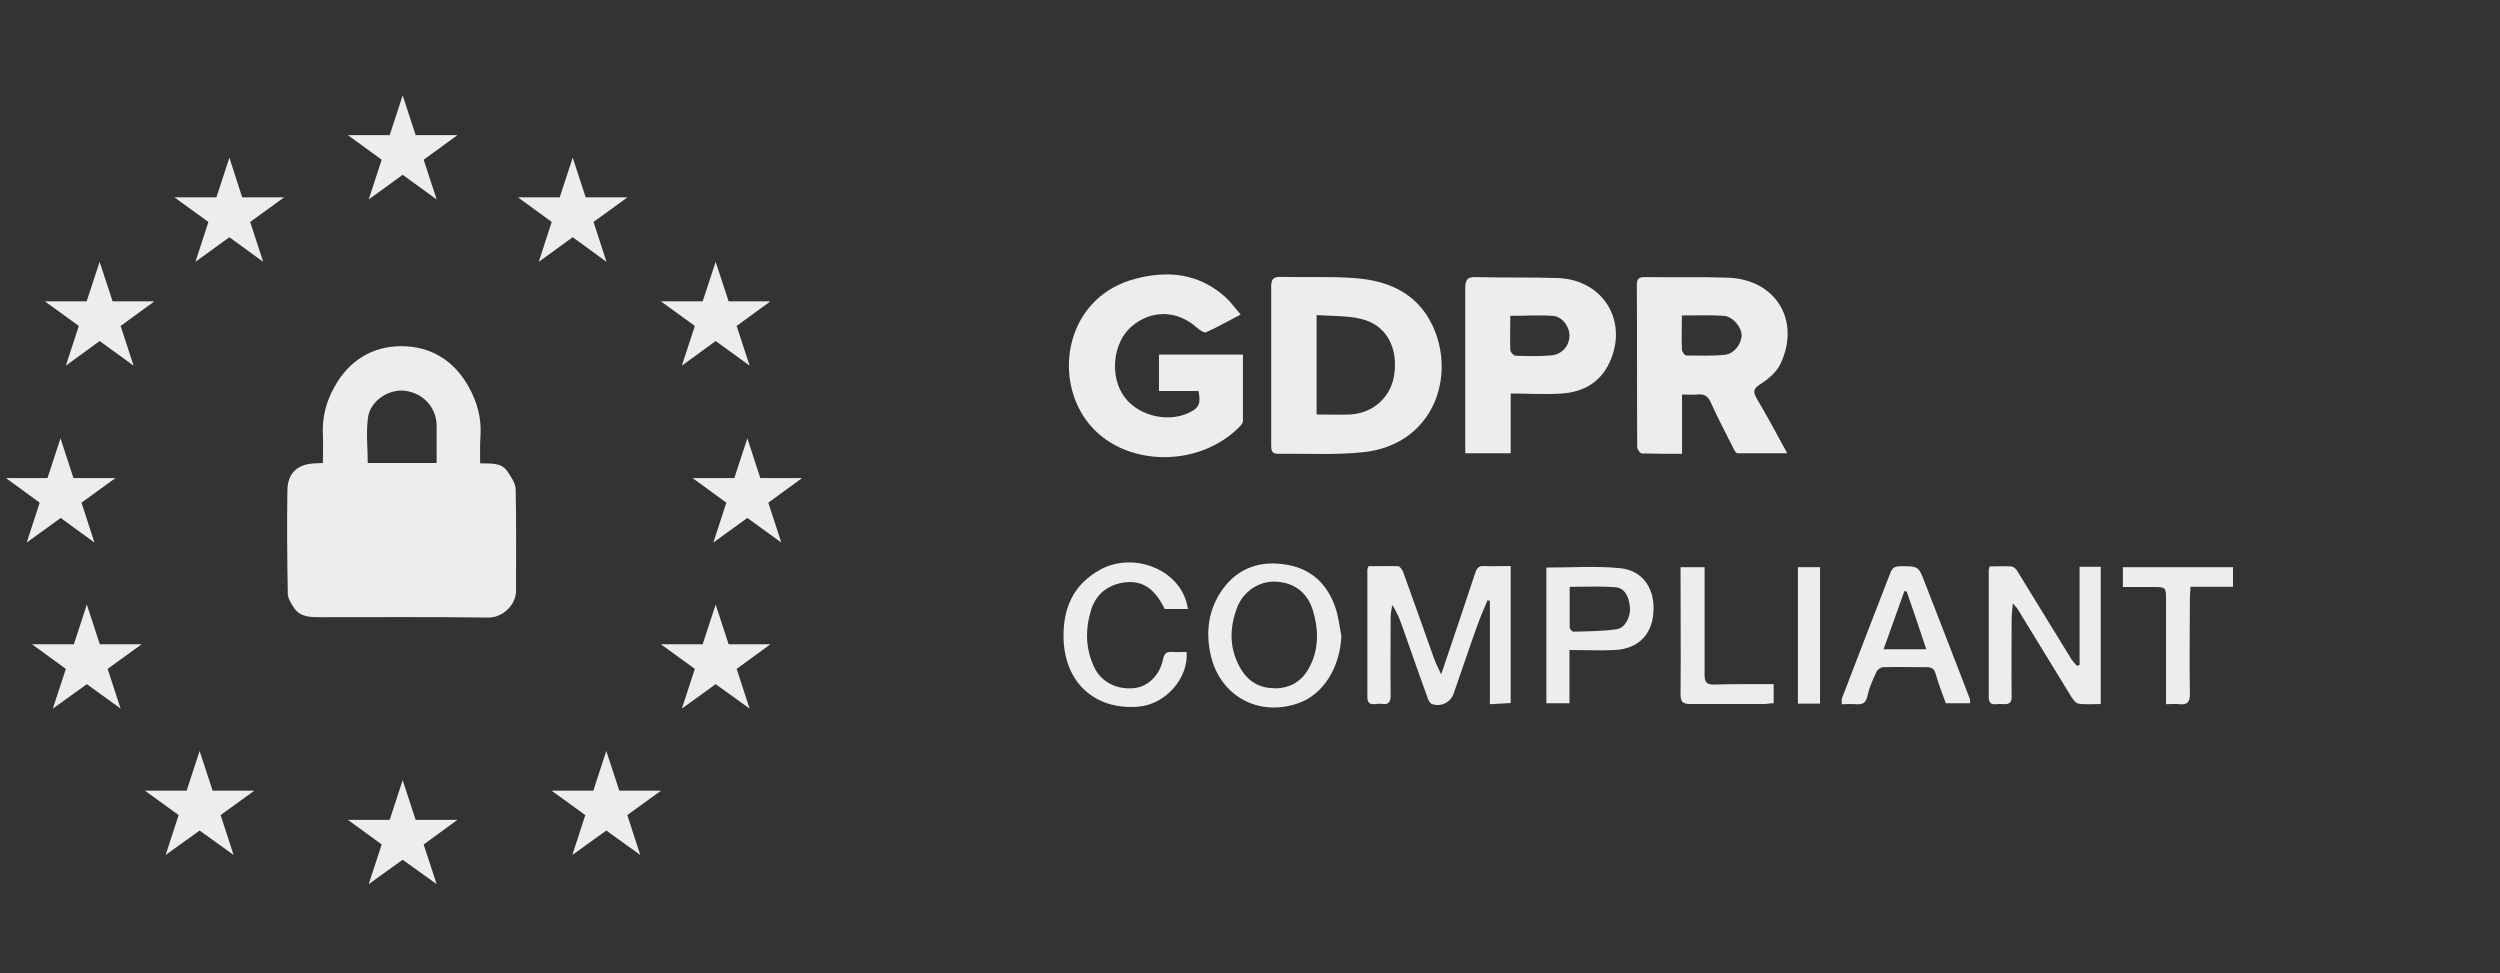<?xml version="1.0" encoding="UTF-8"?>
<svg id="Layer_1" xmlns="http://www.w3.org/2000/svg" version="1.1" viewBox="0 0 131 51">
  <rect x="0" y="0" width="131" height="51" fill="#333333" stroke="none"/>
  <!-- Generator: Adobe Illustrator 29.5.0, SVG Export Plug-In . SVG Version: 2.1.0 Build 137)  -->
  <defs>
    <style>
      .st0 {
        fill: #ededed;
      }
    </style>
  </defs>
  <path class="st0" d="M66.61,19.16c0-1.38,0-2.76,0-4.14,0-.4.12-.52.51-.51,1.28.03,2.56-.03,3.83.06,1.76.12,3.29.77,4.1,2.46,1.28,2.66.08,6.29-3.65,6.67-1.46.15-2.95.06-4.43.08-.33,0-.36-.18-.36-.44,0-1.4,0-2.79,0-4.18ZM68.99,21.72c.61,0,1.18.02,1.74,0,1.25-.06,2.2-.95,2.34-2.17.17-1.41-.47-2.54-1.75-2.84-.74-.18-1.53-.14-2.33-.2v5.22Z"/>
  <path class="st0" d="M88.14,20.66v3.12c-.73,0-1.43,0-2.11-.02-.09,0-.24-.22-.24-.33-.02-2.84,0-5.68-.02-8.52,0-.31.13-.4.43-.39,1.44.02,2.89-.02,4.33.03,2.51.08,3.84,2.23,2.77,4.51-.2.43-.64.81-1.06,1.07-.41.26-.37.43-.17.78.53.9,1.02,1.81,1.58,2.84-.94,0-1.78,0-2.61,0-.07,0-.16-.15-.2-.24-.41-.81-.83-1.61-1.2-2.43-.15-.33-.33-.44-.68-.41-.27.03-.53,0-.82,0ZM88.13,16.54c0,.63-.02,1.19,0,1.76,0,.12.15.33.23.33.68,0,1.36.03,2.03-.04.49-.06.86-.56.87-1.02,0-.42-.45-.98-.93-1.02-.71-.05-1.43-.02-2.21-.02Z"/>
  <path class="st0" d="M62.79,20.49h-2.06v-1.91h4.4v3.48c0,.07-.06.16-.1.22-2.25,2.4-6.6,2.22-8.3-.54-1.52-2.46-.64-6.22,2.72-7.12,1.75-.47,3.36-.3,4.75.94.28.25.5.56.81.92-.66.34-1.22.67-1.81.93-.1.05-.34-.12-.48-.24-1.04-.93-2.39-.95-3.43-.06-.98.85-1.16,2.61-.37,3.69.79,1.07,2.51,1.41,3.63.69.39-.25.32-.61.25-1.03Z"/>
  <path class="st0" d="M76.78,23.75v-.87c0-2.59,0-5.18,0-7.77,0-.43.09-.61.57-.59,1.43.04,2.86,0,4.28.05,2.38.08,3.71,2.27,2.71,4.42-.48,1.05-1.38,1.55-2.49,1.63-.87.06-1.76,0-2.69,0v3.13h-2.38ZM79.14,16.54c0,.65-.02,1.22,0,1.8,0,.11.18.3.27.3.63.02,1.26.04,1.89-.02.56-.05.94-.51.94-1.04,0-.48-.39-1-.88-1.03-.72-.05-1.44,0-2.23,0Z"/>
  <path class="st0" d="M75.52,35.33c.61-1.81,1.2-3.54,1.77-5.27.09-.29.19-.42.5-.4.44.02.89,0,1.37,0v7.18c-.36.02-.7.04-1.09.06v-5.41s-.08-.03-.12-.04c-.19.44-.38.88-.54,1.33-.43,1.18-.82,2.38-1.24,3.57-.17.47-.7.72-1.16.53-.08-.04-.15-.17-.19-.27-.44-1.23-.88-2.46-1.31-3.7-.14-.4-.29-.81-.56-1.21-.03.22-.08.44-.08.67,0,1.36-.02,2.73,0,4.09,0,.4-.19.47-.48.42-.28-.05-.74.22-.74-.37,0-2.23,0-4.45,0-6.68,0-.03.03-.06.06-.16.5,0,1.02-.02,1.55,0,.09,0,.21.17.26.29.56,1.53,1.09,3.06,1.64,4.59.09.24.21.47.35.77Z"/>
  <path class="st0" d="M108.97,34.85v-5.15h1.11v7.19c-.39,0-.79.04-1.17-.02-.15-.02-.3-.24-.4-.4-.94-1.53-1.87-3.05-2.8-4.58-.04-.06-.1-.12-.24-.27-.03.36-.06.62-.06.88,0,1.33-.02,2.66,0,3.99.01.47-.29.41-.56.4-.26-.02-.64.16-.64-.37,0-2.21,0-4.42,0-6.64,0-.05.02-.09.05-.2.37,0,.75-.02,1.12,0,.1,0,.24.11.3.2.94,1.53,1.87,3.05,2.81,4.58.09.16.23.3.35.44.05-.03.08-.05.11-.06Z"/>
  <path class="st0" d="M70.29,33.28c-.06,1.69-.95,3.13-2.29,3.58-2.09.71-4.1-.41-4.57-2.58-.26-1.2-.1-2.36.62-3.38.84-1.18,2.05-1.55,3.42-1.3,1.25.22,2.07,1.01,2.49,2.19.17.47.22.99.32,1.49ZM66.77,36.07c.86,0,1.48-.38,1.87-1.16.48-.94.45-1.94.16-2.91-.28-.91-.93-1.47-1.94-1.52-.83-.05-1.69.47-2.03,1.34-.4,1.05-.43,2.1.13,3.13.4.72.98,1.11,1.81,1.11Z"/>
  <path class="st0" d="M81.04,29.74c1.29,0,2.57-.09,3.83.03,1.21.11,1.85,1.06,1.77,2.3-.07,1.19-.8,1.92-2.01,1.99-.76.04-1.53,0-2.39,0v2.79h-1.21c0-2.36,0-4.73,0-7.12ZM82.25,30.75c0,.7,0,1.41,0,2.12,0,.08.13.23.19.23.76-.02,1.53-.02,2.28-.13.44-.06.73-.66.69-1.14-.05-.61-.31-1.04-.78-1.06-.77-.06-1.55-.02-2.39-.02Z"/>
  <path class="st0" d="M103.22,36.85h-1.26c-.17-.47-.37-.98-.52-1.5-.07-.28-.2-.39-.47-.39-.77,0-1.53-.02-2.29,0-.12,0-.31.13-.35.24-.19.41-.38.82-.47,1.25-.08.39-.27.48-.62.45-.23-.02-.46,0-.73,0,0-.13-.02-.25.02-.34.83-2.18,1.68-4.36,2.52-6.53.11-.29.25-.36.55-.36.92,0,.93,0,1.25.83.8,2.04,1.58,4.08,2.37,6.12.02.06,0,.13.02.23ZM100.94,34.03c-.35-1.04-.68-2.04-1.03-3.04-.04,0-.08,0-.12-.02-.36,1-.71,2.01-1.09,3.05h2.24Z"/>
  <path class="st0" d="M62.25,31.91h-1.22c-.54-1.12-1.23-1.55-2.24-1.37-.8.15-1.36.63-1.61,1.4-.32,1.03-.31,2.06.17,3.05.37.77,1.22,1.18,2.13,1.06.7-.09,1.3-.69,1.46-1.5.06-.28.16-.41.45-.39.26.02.53,0,.79,0,.1,1.4-1.12,2.76-2.54,2.87-2.28.18-3.85-1.27-3.91-3.57-.04-1.56.49-2.82,1.92-3.61,1.64-.9,3.89-.12,4.47,1.55.06.14.07.29.13.5Z"/>
  <path class="st0" d="M113.5,36.89v-5.41c0-.73,0-.72-.73-.72h-1.53v-1.04h5.77v1.03h-2.23c0,.23-.03.41-.03.58,0,1.68-.03,3.36,0,5.03.01.46-.16.58-.56.54-.21-.03-.43,0-.7,0Z"/>
  <path class="st0" d="M92.94,35.85v1c-.18,0-.35.04-.53.04-1.28,0-2.56,0-3.84,0-.38,0-.51-.1-.51-.5.02-2.21,0-4.41,0-6.67h1.26v.55c0,1.69,0,3.39,0,5.09,0,.41.13.52.52.51,1.01-.03,2.02-.02,3.1-.02Z"/>
  <path class="st0" d="M95.37,36.87h-1.16v-7.15h1.16v7.15Z"/>
  <path class="st0" d="M23.97,42.96h-2.19l-.68-2.08-.68,2.08h-2.19l1.77,1.29-.68,2.08,1.78-1.28,1.78,1.28-.68-2.08,1.77-1.29Z"/>
  <path class="st0" d="M13.33,41.43h-2.19l-.68-2.08-.68,2.08h-2.19l1.77,1.28-.68,2.09,1.78-1.28,1.78,1.28-.68-2.09,1.77-1.28Z"/>
  <path class="st0" d="M34.64,41.43h-2.19l-.68-2.08-.68,2.08h-2.19l1.77,1.28-.68,2.09,1.78-1.28,1.78,1.28-.68-2.09,1.77-1.28Z"/>
  <path class="st0" d="M7.42,33.76h-2.19l-.68-2.08-.68,2.08H1.68l1.77,1.29-.68,2.08,1.78-1.28,1.77,1.28-.68-2.08,1.78-1.29Z"/>
  <path class="st0" d="M6.04,25.05h-2.19l-.68-2.08-.68,2.08H.31l1.77,1.29-.68,2.09,1.78-1.29,1.77,1.29-.68-2.09,1.78-1.29Z"/>
  <path class="st0" d="M42.03,25.05h-2.19l-.68-2.08-.68,2.08h-2.19l1.77,1.29-.68,2.09,1.78-1.29,1.78,1.29-.68-2.09,1.77-1.29Z"/>
  <path class="st0" d="M40.37,33.76h-2.19l-.68-2.08-.68,2.08h-2.19l1.78,1.29-.68,2.08,1.77-1.28,1.78,1.28-.68-2.08,1.77-1.29Z"/>
  <path class="st0" d="M40.37,15.79h-2.19l-.68-2.07-.68,2.07h-2.19l1.78,1.29-.68,2.08,1.77-1.29,1.78,1.29-.68-2.08,1.77-1.29Z"/>
  <path class="st0" d="M8.09,15.79h-2.19l-.68-2.07-.68,2.07h-2.19l1.78,1.29-.68,2.08,1.77-1.29,1.78,1.29-.68-2.08,1.77-1.29Z"/>
  <path class="st0" d="M23.97,7.08h-2.19l-.68-2.08-.68,2.08h-2.19l1.77,1.29-.68,2.08,1.78-1.29,1.78,1.29-.68-2.08,1.77-1.29Z"/>
  <path class="st0" d="M14.89,10.34h-2.2l-.67-2.08-.68,2.08h-2.2l1.78,1.29-.68,2.09,1.78-1.29,1.77,1.29-.68-2.09,1.78-1.29Z"/>
  <path class="st0" d="M32.88,10.34h-2.19l-.68-2.08-.68,2.08h-2.19l1.77,1.29-.68,2.09,1.78-1.29,1.77,1.29-.68-2.09,1.78-1.29Z"/>
  <path class="st0" d="M25.17,24.28c.55.02,1.09-.06,1.41.41.19.28.43.62.44.94.04,1.78.02,3.55.02,5.33,0,.73-.69,1.41-1.46,1.4-2.94-.04-5.87-.02-8.81-.02-.51,0-1.03,0-1.36-.48-.15-.23-.32-.49-.33-.74-.03-1.81-.05-3.64-.02-5.45.02-.9.55-1.36,1.45-1.39.11,0,.22-.02.41-.02,0-.49.02-.97,0-1.45-.05-.91.16-1.74.6-2.53.76-1.38,1.98-2.14,3.51-2.14,1.54,0,2.77.75,3.54,2.15.44.79.66,1.62.61,2.53-.04.47-.02.94-.02,1.46ZM22.88,24.27c0-.69,0-1.34,0-1.98-.02-.94-.69-1.68-1.64-1.81-.83-.12-1.82.5-1.95,1.36-.12.79-.02,1.6-.02,2.42,1.2,0,2.38,0,3.62,0Z"/>
</svg>